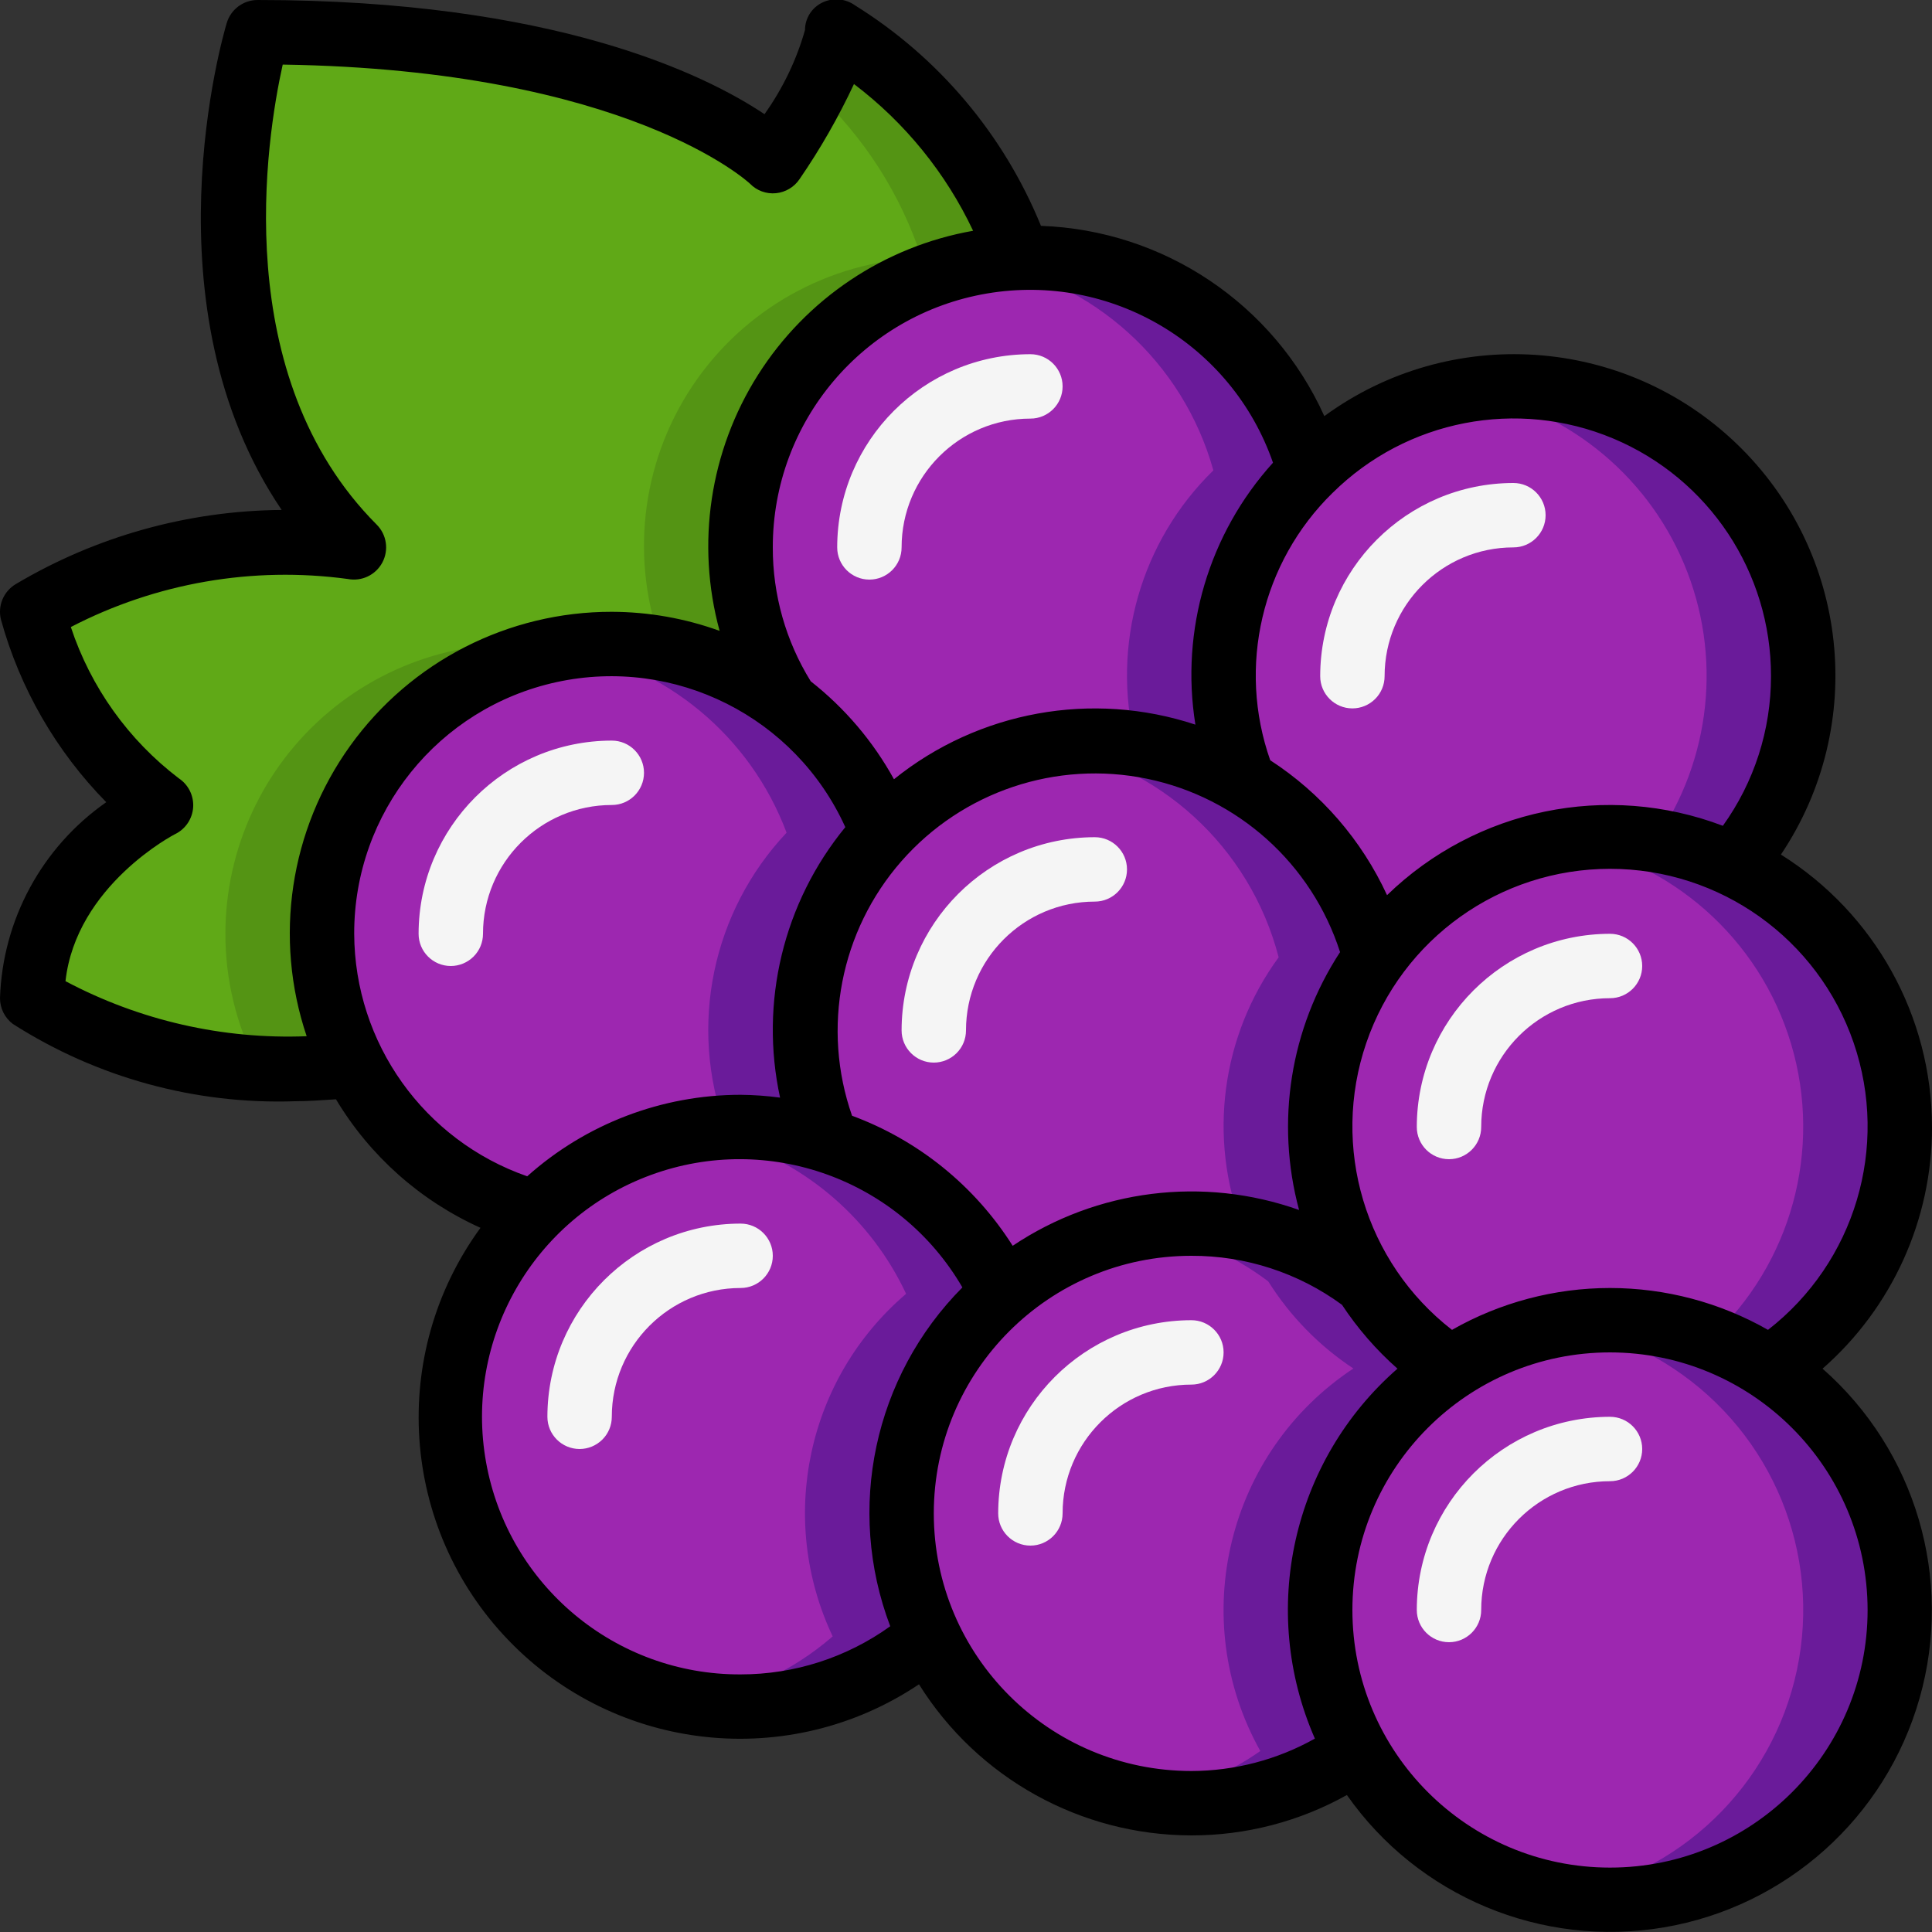 <svg height="512" viewBox="0 0 60 60" width="512" xmlns="http://www.w3.org/2000/svg"><rect x="0" y="0" width="60" height="60" fill="#333333" stroke="none"/><g id="Page-1" fill="none" fill-rule="evenodd"><g id="023---Grapes" fill-rule="nonzero" transform="translate(0 -1)"><path id="Shape" d="m59 51c-.002 4.097-2.771 7.676-6.737 8.707-3.966 1.03-8.127-.748-10.123-4.327-1.835-3.291-1.427-7.376 1.024-10.238 2.451-2.862 6.425-3.894 9.959-2.587s5.879 4.677 5.878 8.445z" fill="#9d27b0"/><path id="Shape" d="m54.97 43.5c-1.472-.981-3.201-1.503-4.97-1.5-.503.003-1.005.048-1.5.135 1.24.204 2.423.67 3.47 1.365 3.079 2.037 4.6 5.748 3.836 9.359-.764 3.611-3.657 6.389-7.297 7.005 4.189.709 8.303-1.611 9.864-5.563 1.56-3.952.141-8.457-3.403-10.801z" fill="#6a1b9a"/><path id="Shape" d="m41 51c-.004 1.534.389 3.043 1.14 4.38-3.773 2.632-8.923 1.995-11.941-1.477-3.018-3.471-2.933-8.66.198-12.03s8.299-3.837 11.983-1.083c0 .006.004.01.01.01.678 1.078 1.578 1.998 2.64 2.7-2.518 1.664-4.032 4.482-4.03 7.5z" fill="#9d27b0"/><path id="Shape" d="m45.03 43.5c-1.062-.702-1.962-1.622-2.64-2.7-.006 0-.01-.004-.01-.01-1.962-1.475-4.445-2.076-6.864-1.662 1.403.236 2.728.806 3.864 1.662 0 .006.004.01.01.01.678 1.078 1.578 1.998 2.64 2.7-3.922 2.595-5.182 7.774-2.89 11.88-1.085.759-2.326 1.267-3.632 1.486.493.086.992.131 1.492.134 1.839.003 3.635-.563 5.14-1.62-2.292-4.106-1.032-9.285 2.89-11.88z" fill="#6a1b9a"/><path id="Shape" d="m59 36c.002 3.018-1.512 5.836-4.03 7.5-3.012-2-6.928-2-9.94 0-1.062-.702-1.962-1.622-2.64-2.7-.006 0-.01-.004-.01-.01-.902-1.435-1.38-3.095-1.38-4.79 0-4.971 4.029-9 9-9s9 4.029 9 9z" fill="#9d27b0"/><path id="Shape" d="m53.82 27.86c-1.653-.797-3.517-1.049-5.323-.719 3.38.56 6.145 2.996 7.127 6.278.982 3.282.009 6.836-2.508 9.16.652.233 1.274.542 1.854.921 2.713-1.794 4.245-4.913 4.006-8.157s-2.21-6.105-5.156-7.483z" fill="#6a1b9a"/><path id="Shape" d="m56 22c.004 2.152-.77 4.234-2.18 5.86-3.911-1.849-8.584-.641-11.11 2.87-.594-2.284-2.063-4.242-4.09-5.45-1.313-3.345-.502-7.151 2.06-9.67v-.01c2.581-2.552 6.443-3.303 9.792-1.904s5.529 4.674 5.528 8.304z" fill="#9d27b0"/><path id="Shape" d="m47 13c-.503.003-1.005.048-1.5.135 3.037.506 5.603 2.534 6.797 5.371 1.195 2.838.852 6.09-.908 8.616.842.129 1.661.377 2.432.738 2.296-2.665 2.827-6.423 1.36-9.62-1.467-3.197-4.664-5.244-8.181-5.24z" fill="#6a1b9a"/><path id="Shape" d="m41 36c-0 1.695.478 3.355 1.38 4.79-3.373-2.525-8.05-2.363-11.24.39-1.072-2.288-3.057-4.019-5.47-4.77-1.266-3.107-.699-6.661 1.472-9.22 2.171-2.558 5.586-3.697 8.858-2.953 3.272.744 5.858 3.247 6.71 6.492-1.116 1.53-1.715 3.376-1.71 5.27z" fill="#9d27b0"/><path id="Shape" d="m42.71 30.73c-1.15-4.536-5.608-7.412-10.215-6.592 3.497.578 6.325 3.161 7.215 6.592-1.779 2.432-2.201 5.601-1.12 8.413 1.375.243 2.674.807 3.79 1.647-.902-1.435-1.38-3.095-1.38-4.79-.005-1.894.594-3.74 1.71-5.27z" fill="#6a1b9a"/><path id="Shape" d="m28 48c-0 1.321.294 2.626.86 3.82-3.658 3.146-9.148 2.845-12.439-.683-3.292-3.528-3.213-9.025.179-12.457h.01c1.679-1.721 3.985-2.688 6.39-2.68.906-.003 1.807.136 2.67.41 2.413.751 4.398 2.482 5.47 4.77-1.996 1.703-3.143 4.196-3.14 6.82z" fill="#9d27b0"/><path id="Shape" d="m31.14 41.18c-1.072-2.288-3.057-4.019-5.47-4.77-.863-.274-1.764-.413-2.67-.41-.503.003-1.005.048-1.5.135.396.064.787.156 1.17.275 2.413.751 4.398 2.482 5.47 4.77-3.074 2.625-4.009 6.985-2.28 10.64-1.233 1.067-2.735 1.776-4.343 2.048.49.085.986.129 1.483.132 2.152.004 4.234-.77 5.86-2.18-1.729-3.655-.794-8.015 2.28-10.64z" fill="#6a1b9a"/><path id="Shape" d="m25 33c-.001 1.169.227 2.328.67 3.41-.863-.274-1.764-.413-2.67-.41-2.405-.008-4.711.959-6.39 2.68h-.01c-2.422-.677-4.451-2.333-5.6-4.57-.659-1.27-1.002-2.679-1-4.11 0-4.971 4.029-9 9-9 3.756.009 7.113 2.343 8.43 5.86-1.565 1.661-2.435 3.858-2.43 6.14z" fill="#9d27b0"/><path id="Shape" d="m27.43 26.86c-1.317-3.517-4.674-5.851-8.43-5.86-.493.003-.986.047-1.472.131 3.152.553 5.777 2.732 6.9 5.729-2.311 2.452-3.046 5.995-1.9 9.164.156-.008.309-.024.467-.024.906-.003 1.807.136 2.67.41-1.332-3.254-.644-6.985 1.76-9.55z" fill="#6a1b9a"/><path id="Shape" d="m40.68 15.61c-2.562 2.519-3.373 6.325-2.06 9.67-3.635-2.182-8.301-1.523-11.19 1.58-.599-1.614-1.651-3.02-3.03-4.05-.92-1.435-1.406-3.105-1.4-4.81.001-4.822 3.802-8.786 8.62-8.99.12-.01.25-.01.38-.01 4.046.005 7.594 2.703 8.68 6.6z" fill="#9d27b0"/><path id="Shape" d="m40.68 15.6c-1.086-3.897-4.634-6.595-8.68-6.6-.13 0-.26 0-.38.01-.366.018-.731.058-1.092.12 3.432.598 6.214 3.115 7.152 6.47v.01c-2.251 2.198-3.173 5.421-2.425 8.477 1.191.167 2.335.573 3.365 1.193-1.313-3.345-.502-7.151 2.06-9.67z" fill="#6a1b9a"/><path id="Shape" d="m23 18c-.006 1.705.48 3.375 1.4 4.81-1.553-1.179-3.45-1.815-5.4-1.81-4.971 0-9 4.029-9 9-.002 1.431.341 2.84 1 4.11-6.38.6-10-2.11-10-2.11 0-4 4-6 4-6-3-2-4-6-4-6 3.007-1.791 6.536-2.497 10-2-6-6-3-16-3-16 12 0 16 4 16 4 2-3 2-4 2-4 2.634 1.61 4.622 4.089 5.62 7.01-4.818.204-8.619 4.168-8.62 8.99z" fill="#60a917"/><path id="Shape" d="m31.62 9.01c-.998-2.921-2.986-5.4-5.62-7.01-.117.649-.354 1.27-.7 1.831 1.53 1.415 2.672 3.198 3.32 5.179-2.884.106-5.54 1.596-7.134 4.003-1.593 2.407-1.928 5.434-.898 8.13 1.385.245 2.692.817 3.812 1.667-.92-1.435-1.406-3.105-1.4-4.81.001-4.822 3.802-8.786 8.62-8.99z" fill="#549414"/><path id="Shape" d="m17.528 21.131c-2.616-.451-5.297.276-7.326 1.986-2.03 1.71-3.201 4.229-3.202 6.883-.002 1.431.341 2.84 1 4.11-.118.011-.229.013-.345.022 1.113.092 2.233.085 3.345-.022-.659-1.27-1.002-2.679-1-4.11.003-4.4 3.187-8.151 7.528-8.869z" fill="#549414"/><g fill="#f5f5f5"><path id="Shape" d="m45 52c-.552 0-1-.448-1-1 .003-3.312 2.688-5.997 6-6 .552 0 1 .448 1 1s-.448 1-1 1c-2.209 0-4 1.791-4 4 0 .552-.448 1-1 1z"/><path id="Shape" d="m45 37c-.552 0-1-.448-1-1 .003-3.312 2.688-5.997 6-6 .552 0 1 .448 1 1s-.448 1-1 1c-2.209 0-4 1.791-4 4 0 .552-.448 1-1 1z"/><path id="Shape" d="m32 49c-.552 0-1-.448-1-1 .003-3.312 2.688-5.997 6-6 .552 0 1 .448 1 1s-.448 1-1 1c-2.209 0-4 1.791-4 4 0 .552-.448 1-1 1z"/><path id="Shape" d="m42 23c-.552 0-1-.448-1-1 .003-3.312 2.688-5.997 6-6 .552 0 1 .448 1 1s-.448 1-1 1c-2.209 0-4 1.791-4 4 0 .265-.105.52-.293.707s-.442.293-.707.293z"/><path id="Shape" d="m29 34c-.552 0-1-.448-1-1 .003-3.312 2.688-5.997 6-6 .552 0 1 .448 1 1s-.448 1-1 1c-2.209 0-4 1.791-4 4 0 .265-.105.52-.293.707s-.442.293-.707.293z"/><path id="Shape" d="m27 19c-.552 0-1-.448-1-1 .003-3.312 2.688-5.997 6-6 .552 0 1 .448 1 1s-.448 1-1 1c-2.209 0-4 1.791-4 4 0 .552-.448 1-1 1z"/><path id="Shape" d="m14 31c-.552 0-1-.448-1-1 .003-3.312 2.688-5.997 6-6 .552 0 1 .448 1 1s-.448 1-1 1c-2.209 0-4 1.791-4 4 0 .265-.105.52-.293.707s-.442.293-.707.293z"/><path id="Shape" d="m18 46c-.552 0-1-.448-1-1 .003-3.312 2.688-5.997 6-6 .552 0 1 .448 1 1s-.448 1-1 1c-2.209 0-4 1.791-4 4 0 .265-.105.52-.293.707s-.442.293-.707.293z"/></g><path id="Shape" d="m60 36c-.004-3.44-1.776-6.635-4.692-8.46 2.699-4.023 2.119-9.403-1.376-12.759-3.494-3.356-8.894-3.717-12.804-.858-1.571-3.483-4.982-5.773-8.8-5.909-1.155-2.834-3.176-5.23-5.774-6.847-.3-.215-.694-.247-1.025-.083-.323.159-.528.488-.529.848-.266.937-.692 1.821-1.258 2.614-1.842-1.233-6.542-3.546-15.742-3.546-.442-0-.831.29-.958.713-.117.387-2.568 8.822 1.706 15.124-2.91.023-5.762.818-8.263 2.306-.377.227-.562.673-.455 1.1.59 2.138 1.715 4.089 3.27 5.67-1.998 1.396-3.221 3.651-3.3 6.087 0 .315.148.611.4.8 2.612 1.669 5.669 2.506 8.767 2.4.4 0 .839-.034 1.267-.06 1.053 1.758 2.619 3.15 4.488 3.991-2.856 3.911-2.493 9.308.862 12.801 3.355 3.493 8.733 4.073 12.756 1.376 1.825 2.916 5.02 4.688 8.46 4.692 1.69.002 3.353-.43 4.829-1.254 2.213 3.154 6.044 4.753 9.843 4.111 3.799-.643 6.89-3.413 7.943-7.12s-.12-7.688-3.014-10.232c2.163-1.894 3.402-4.63 3.4-7.505zm-5-14c.001 1.667-.522 3.293-1.495 4.646-3.6-1.367-7.665-.527-10.429 2.154-.789-1.712-2.047-3.165-3.628-4.19-1.022-2.907-.268-6.143 1.933-8.3l.009-.008c2.295-2.267 5.728-2.932 8.704-1.686 2.976 1.246 4.911 4.158 4.906 7.384zm-23.551 17.688c-1.174-1.857-2.927-3.276-4.988-4.038-.95-2.718-.365-5.738 1.533-7.904 1.898-2.166 4.814-3.144 7.634-2.56 2.82.584 5.108 2.64 5.989 5.382-1.547 2.366-2.01 5.28-1.273 8.009-2.974-1.057-6.272-.644-8.894 1.112zm8.085-24.318c-1.995 2.206-2.882 5.197-2.41 8.134-3.206-1.06-6.731-.421-9.361 1.696-.648-1.177-1.528-2.212-2.585-3.042-.774-1.249-1.182-2.689-1.178-4.158-.005-3.901 2.809-7.234 6.655-7.886 3.846-.651 7.6 1.571 8.879 5.256zm-37.5 16.1c.33-2.97 3.383-4.56 3.413-4.57.319-.159.529-.476.552-.832.022-.356-.147-.697-.444-.895-1.567-1.192-2.737-2.831-3.355-4.7 2.645-1.371 5.648-1.892 8.6-1.492.431.084.867-.123 1.074-.511s.136-.865-.174-1.176c-4.6-4.61-3.434-11.974-2.92-14.288 10.728.163 14.481 3.671 14.513 3.7.21.216.507.324.807.294.298-.03.567-.191.733-.44.643-.935 1.207-1.922 1.688-2.95 1.583 1.199 2.852 2.762 3.7 4.557-2.757.486-5.181 2.11-6.68 4.474-1.498 2.364-1.931 5.251-1.193 7.951-1.074-.389-2.206-.589-3.348-.592-3.219-.004-6.243 1.544-8.122 4.158-1.879 2.614-2.383 5.973-1.354 9.023-2.605.102-5.191-.489-7.494-1.712zm8.966-1.47c-.008-3.762 2.612-7.019 6.288-7.817s7.411 1.079 8.964 4.505c-1.923 2.344-2.669 5.438-2.026 8.4-.406-.055-.816-.084-1.226-.088-2.445.001-4.804.902-6.627 2.531-3.207-1.117-5.36-4.135-5.373-7.531zm12 23c-3.884.015-7.217-2.761-7.904-6.584-.687-3.822 1.469-7.586 5.115-8.925 3.645-1.339 7.726.133 9.677 3.491-2.747 2.764-3.624 6.879-2.241 10.523-1.353.973-2.979 1.496-4.646 1.495zm14 3c-4.418 0-8-3.582-8-8s3.582-8 8-8c1.682-.005 3.321.528 4.677 1.522.484.734 1.064 1.401 1.723 1.983-3.272 2.859-4.31 7.51-2.565 11.489-1.172.657-2.492 1.003-3.835 1.006zm21-5c0 4.418-3.582 8-8 8s-8-3.582-8-8 3.582-8 8-8c4.416.005 7.995 3.584 8 8zm-8-10c-1.721.001-3.412.449-4.907 1.3-2.7-2.097-3.769-5.678-2.661-8.912 1.108-3.234 4.149-5.406 7.568-5.406s6.46 2.172 7.568 5.406c1.108 3.234.039 6.815-2.661 8.912-1.495-.852-3.186-1.299-4.907-1.3z" fill="#000"/></g></g></svg>